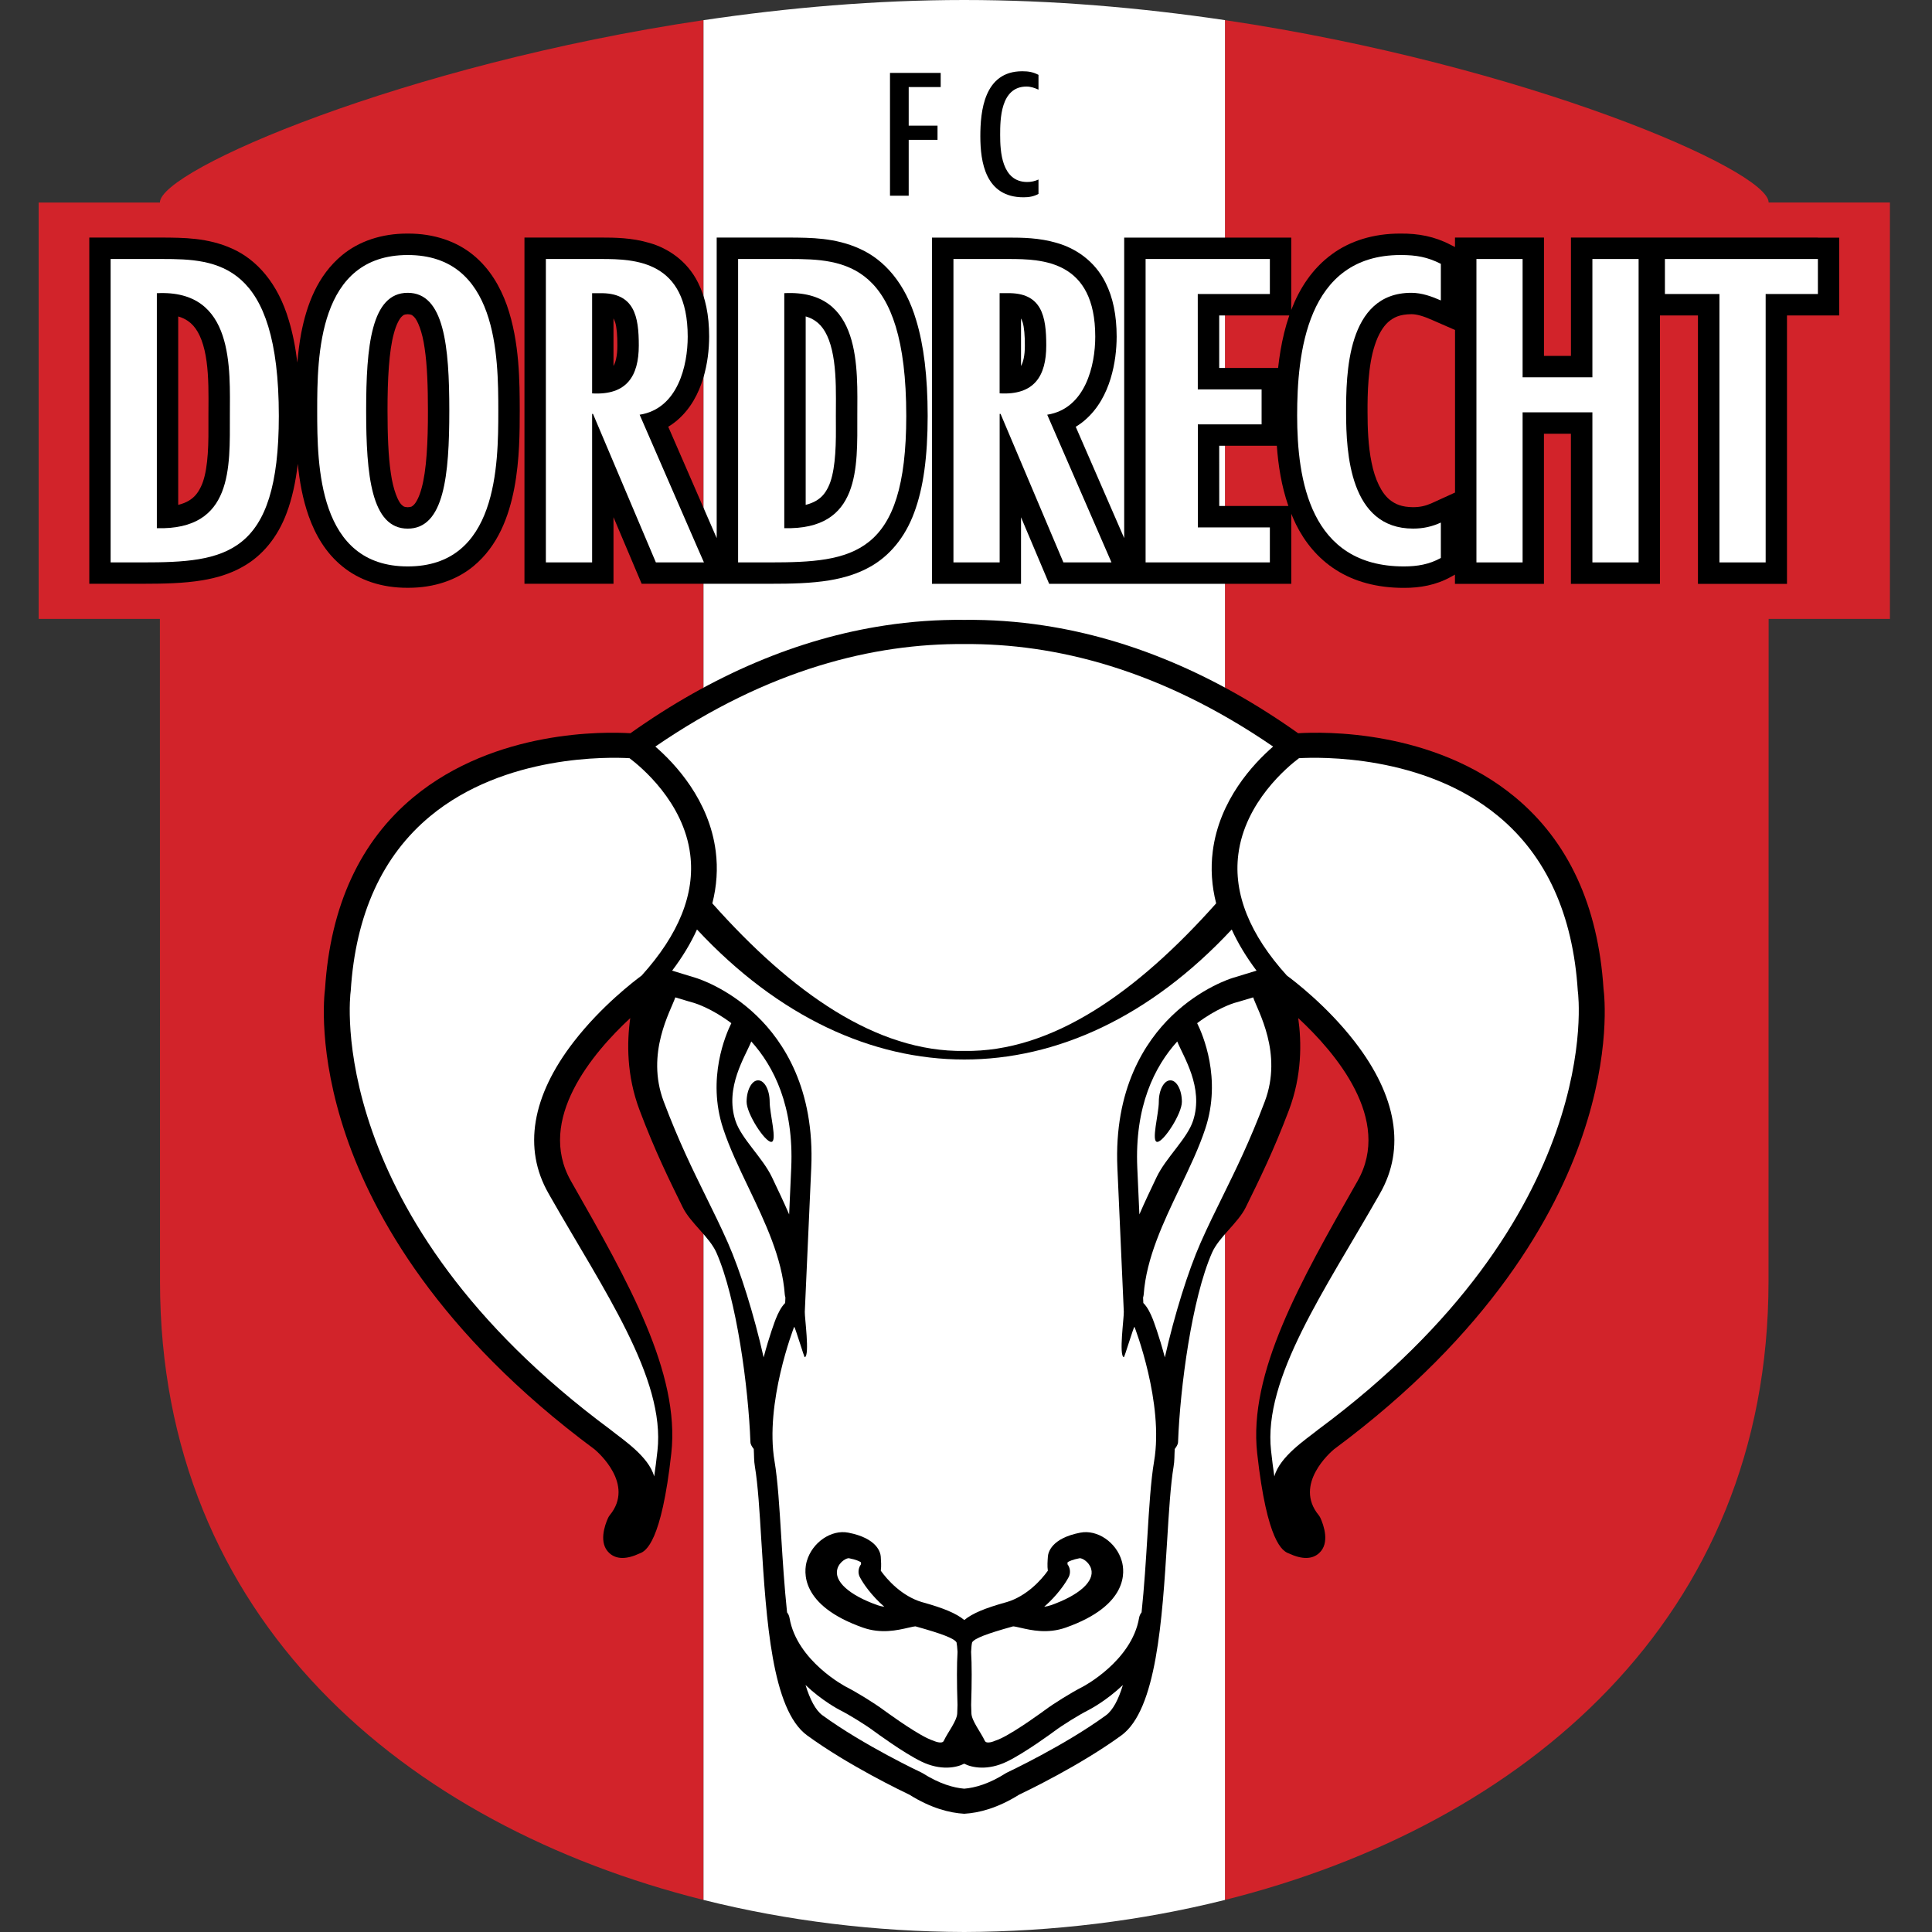 <svg width="50" height="50" viewBox="0 0 50 50" fill="none" xmlns="http://www.w3.org/2000/svg">
<rect x="0" y="0" width="50" height="50" fill="#333333" stroke="none"/>
<path d="M4.138 5.241H1V16.018H4.138C4.138 17.528 4.141 33.164 4.141 33.164C4.141 41.898 10.472 47.233 18.208 49.171V0.521C10.453 1.674 4.138 4.398 4.138 5.241Z" fill="#D2232A"/>
<path d="M45.772 5.24C45.772 4.397 39.456 1.673 31.702 0.521V49.17C39.438 47.232 45.769 41.897 45.769 33.163C45.769 33.163 45.772 17.527 45.772 16.017H48.911V5.24H45.772Z" fill="#D2232A"/>
<path d="M24.954 0C22.664 0 20.379 0.2 18.207 0.522V49.17C20.381 49.715 22.667 49.992 24.954 50C27.242 49.992 29.527 49.715 31.702 49.17V0.521C29.53 0.2 27.245 0 24.954 0Z" fill="white"/>
<path d="M12.247 6.6C11.817 6.247 11.234 6.042 10.552 6.045C9.87 6.042 9.287 6.247 8.858 6.6C8.211 7.132 7.935 7.899 7.794 8.628C7.747 8.882 7.716 9.137 7.695 9.383C7.646 8.973 7.572 8.612 7.475 8.291C7.194 7.333 6.646 6.72 6.009 6.435C5.377 6.149 4.74 6.152 4.204 6.148H2.311V15.108H3.69C4.232 15.107 4.746 15.099 5.236 15.018C5.603 14.957 5.96 14.852 6.288 14.664C6.785 14.386 7.185 13.909 7.421 13.27C7.557 12.905 7.65 12.489 7.707 12.004C7.75 12.448 7.832 12.914 7.99 13.36C8.16 13.839 8.428 14.307 8.859 14.657C9.288 15.01 9.871 15.216 10.553 15.212C10.559 15.212 10.564 15.212 10.569 15.212C11.245 15.212 11.822 15.007 12.248 14.657C12.894 14.125 13.171 13.358 13.311 12.629C13.45 11.896 13.45 11.163 13.451 10.628C13.448 9.913 13.454 8.856 13.117 7.897C12.945 7.419 12.677 6.951 12.247 6.6ZM4.613 8.19C4.714 8.219 4.793 8.259 4.86 8.304C5.062 8.44 5.204 8.686 5.293 9.061C5.38 9.429 5.397 9.888 5.396 10.316C5.396 10.47 5.394 10.62 5.394 10.764C5.394 10.87 5.394 10.976 5.394 11.081C5.399 11.689 5.361 12.274 5.197 12.602C5.116 12.769 5.026 12.875 4.881 12.961C4.811 13.002 4.724 13.039 4.612 13.066V8.19H4.613ZM10.195 8.624C10.255 8.397 10.336 8.254 10.391 8.199C10.45 8.145 10.452 8.14 10.552 8.132C10.652 8.14 10.654 8.145 10.714 8.199C10.801 8.278 10.93 8.574 10.99 9.014C11.056 9.451 11.075 10.016 11.075 10.63C11.077 11.446 11.037 12.182 10.911 12.634C10.851 12.861 10.77 13.004 10.714 13.061C10.655 13.115 10.653 13.12 10.552 13.127C10.453 13.12 10.451 13.115 10.391 13.061C10.305 12.982 10.176 12.685 10.115 12.246C10.049 11.808 10.029 11.244 10.029 10.63C10.028 9.813 10.068 9.077 10.195 8.624Z" fill="black"/>
<path d="M22.246 6.436C21.614 6.149 20.976 6.152 20.441 6.148H18.548V13.926L17.294 11.044C17.377 10.994 17.456 10.937 17.527 10.876C17.881 10.572 18.079 10.178 18.196 9.798C18.313 9.415 18.352 9.036 18.353 8.712C18.353 8.157 18.257 7.696 18.067 7.318C17.784 6.745 17.279 6.422 16.814 6.289C16.346 6.149 15.898 6.149 15.562 6.148H13.573V15.108H15.877V13.385L16.606 15.108H18.055H19.062H19.927C20.469 15.108 20.983 15.099 21.473 15.018C21.84 14.956 22.196 14.852 22.525 14.665C23.022 14.386 23.422 13.909 23.658 13.27C23.898 12.628 24.007 11.823 24.008 10.764C24.007 9.732 23.906 8.931 23.712 8.291C23.431 7.332 22.883 6.719 22.246 6.436ZM20.851 8.189C20.952 8.218 21.031 8.258 21.098 8.303C21.3 8.439 21.442 8.686 21.53 9.06C21.618 9.429 21.635 9.887 21.634 10.316C21.634 10.47 21.632 10.62 21.632 10.763C21.632 10.869 21.633 10.975 21.633 11.081C21.638 11.688 21.599 12.273 21.436 12.602C21.355 12.769 21.264 12.874 21.12 12.96C21.05 13.001 20.963 13.038 20.851 13.066V8.189ZM15.877 9.471V8.24C15.89 8.262 15.903 8.293 15.922 8.346C15.96 8.469 15.979 8.685 15.977 8.942C15.979 9.213 15.928 9.388 15.877 9.471Z" fill="black"/>
<path d="M47.046 6.148H42.96H40.656V9.21H39.958V6.148H37.655V6.393L37.54 6.335C37.123 6.116 36.697 6.041 36.248 6.045C35.539 6.042 34.933 6.239 34.469 6.58C33.953 6.958 33.628 7.475 33.417 8.022V6.149H32.864H30.998H29.094V13.927L27.84 11.045C27.924 10.995 28.002 10.938 28.073 10.877C28.427 10.573 28.625 10.179 28.742 9.799C28.859 9.416 28.898 9.037 28.899 8.713C28.899 8.158 28.803 7.697 28.613 7.319C28.33 6.746 27.825 6.423 27.36 6.29C26.892 6.15 26.444 6.15 26.108 6.149H24.12V15.109H26.424V13.387L27.152 15.109H29.608H31H33.418V13.296C33.456 13.389 33.496 13.481 33.54 13.572C33.766 14.026 34.101 14.448 34.573 14.748C35.044 15.05 35.637 15.215 36.331 15.214C36.335 15.214 36.34 15.214 36.344 15.214C36.739 15.214 37.16 15.148 37.557 14.925L37.654 14.871V15.11H39.957V11.225H40.655V15.11H42.959V8.164H43.943V15.11H46.247V8.164H47.598V6.15H47.046V6.148ZM26.424 9.471V8.241C26.436 8.262 26.449 8.294 26.467 8.346C26.505 8.469 26.524 8.685 26.523 8.942C26.525 9.213 26.474 9.387 26.424 9.471ZM33.367 8.163C33.315 8.313 33.271 8.464 33.234 8.615C33.159 8.92 33.11 9.225 33.077 9.523H31.553V8.164H33.367V8.163ZM31.554 13.095L31.553 11.536H33.044C33.081 12.045 33.164 12.581 33.343 13.095H31.554ZM37.058 13.02C36.894 13.093 36.761 13.124 36.571 13.126C36.271 13.122 36.108 13.048 35.964 12.932C35.753 12.762 35.584 12.41 35.497 11.975C35.407 11.543 35.392 11.058 35.392 10.68C35.389 10.199 35.403 9.468 35.58 8.933C35.667 8.664 35.788 8.459 35.926 8.335C36.068 8.213 36.221 8.135 36.524 8.131C36.67 8.13 36.847 8.185 37.068 8.283L37.656 8.54V12.747L37.058 13.02Z" fill="black"/>
<path d="M4.202 6.703H2.863V14.555H3.688C5.829 14.555 7.216 14.388 7.216 10.764C7.216 6.787 5.614 6.703 4.202 6.703ZM4.059 13.67V7.588C6.08 7.484 5.949 9.557 5.949 10.764C5.948 12.097 6.032 13.722 4.059 13.67Z" fill="white"/>
<path d="M10.552 14.659C12.872 14.659 12.896 12.045 12.896 10.629C12.896 9.213 12.872 6.6 10.552 6.6C8.232 6.6 8.209 9.214 8.209 10.629C8.209 12.045 8.232 14.659 10.552 14.659ZM10.552 7.578C11.496 7.578 11.628 8.964 11.628 10.63C11.628 12.296 11.496 13.681 10.552 13.681C9.608 13.681 9.476 12.296 9.476 10.63C9.476 8.963 9.607 7.578 10.552 7.578Z" fill="white"/>
<path d="M18.054 14.182L16.554 10.733C17.547 10.577 17.798 9.452 17.798 8.713C17.798 6.745 16.435 6.703 15.562 6.703H14.127V14.555H15.324V10.712H15.347L16.974 14.555H18.055H18.218L18.054 14.182ZM15.324 10.181V7.588H15.515C16.424 7.567 16.532 8.193 16.532 8.942C16.531 9.733 16.22 10.233 15.324 10.181Z" fill="white"/>
<path d="M23.454 10.764C23.454 6.786 21.852 6.703 20.441 6.703H19.102V14.555H19.927C22.067 14.554 23.454 14.387 23.454 10.764ZM20.297 7.587C22.318 7.483 22.187 9.556 22.187 10.763C22.187 12.096 22.271 13.721 20.297 13.669V7.587Z" fill="white"/>
<path d="M28.345 8.713C28.345 6.745 26.982 6.703 26.109 6.703H24.675V14.555H25.871V10.712H25.895L27.521 14.555H28.765L27.102 10.733C28.094 10.576 28.345 9.451 28.345 8.713ZM25.87 10.18V7.587H26.061C26.97 7.566 27.077 8.192 27.077 8.941C27.077 9.732 26.767 10.232 25.87 10.18Z" fill="white"/>
<path d="M32.864 6.703H30.998H29.648V14.555H31H32.864V13.649H31L31 10.983H32.65V10.078H30.999L30.998 7.609H32.864V6.703Z" fill="white"/>
<path d="M36.332 14.659C36.679 14.659 36.989 14.607 37.289 14.44V13.524C37.062 13.628 36.835 13.68 36.571 13.68C34.934 13.68 34.837 11.723 34.837 10.681C34.837 9.702 34.849 7.578 36.524 7.578C36.798 7.578 37.049 7.671 37.289 7.775V6.828C36.942 6.652 36.655 6.6 36.248 6.6C33.797 6.6 33.57 9.182 33.57 10.754C33.571 12.399 33.893 14.659 36.332 14.659Z" fill="white"/>
<path d="M41.211 9.765H39.405V6.703H38.21V14.555H39.405V10.671H41.211V14.555H42.407V6.703H41.211V9.765Z" fill="white"/>
<path d="M47.047 6.703H43.088V7.609H44.499V14.555H45.695V7.609H47.047V6.703Z" fill="white"/>
<path d="M23.517 2.253H24.345V1.887H23.033V5.065H23.517V3.619H24.263V3.252H23.517V2.253Z" fill="black"/>
<path d="M26.489 5.106C26.63 5.106 26.755 5.085 26.876 5.018V4.646C26.784 4.688 26.692 4.71 26.585 4.71C25.922 4.71 25.884 3.917 25.884 3.496C25.884 3.099 25.888 2.24 26.567 2.24C26.678 2.24 26.78 2.277 26.876 2.32V1.937C26.735 1.865 26.62 1.844 26.455 1.844C25.463 1.844 25.371 2.89 25.371 3.526C25.371 4.191 25.501 5.106 26.489 5.106Z" fill="black"/>
<path d="M41.499 25.59C41.36 23.439 40.588 21.77 39.205 20.626C37.086 18.875 34.242 18.936 33.596 18.976C31.468 17.466 29.254 16.528 27.015 16.188C26.33 16.083 25.643 16.035 24.955 16.042C24.268 16.035 23.581 16.083 22.896 16.188C20.657 16.528 18.443 17.466 16.315 18.976C15.668 18.936 12.825 18.876 10.706 20.626C9.323 21.77 8.55 23.439 8.412 25.59C8.391 25.751 8.221 27.237 8.957 29.396C9.653 31.439 11.334 34.505 15.386 37.508C15.465 37.574 16.44 38.413 15.78 39.214C15.763 39.236 15.748 39.26 15.736 39.286C15.651 39.472 15.487 39.934 15.768 40.192C15.948 40.359 16.213 40.362 16.555 40.202C16.715 40.146 17.118 39.915 17.373 37.614C17.605 35.532 16.249 33.151 14.814 30.632L14.777 30.567C13.869 28.972 15.351 27.238 16.311 26.348C16.222 26.974 16.213 27.832 16.552 28.73C16.949 29.784 17.317 30.53 17.672 31.251C17.866 31.645 18.363 32.017 18.54 32.416C19.064 33.604 19.369 35.91 19.421 37.321C19.423 37.388 19.469 37.449 19.507 37.5C19.517 37.654 19.51 37.807 19.537 37.957C19.614 38.411 19.658 39.117 19.703 39.865C19.831 41.919 19.976 44.246 20.887 44.911C21.964 45.696 23.366 46.366 23.538 46.448C24.09 46.793 24.57 46.918 24.954 46.94C25.339 46.918 25.819 46.793 26.371 46.448C26.543 46.366 27.946 45.695 29.022 44.911C29.933 44.246 30.078 41.919 30.206 39.865C30.251 39.117 30.296 38.411 30.372 37.957C30.399 37.807 30.392 37.654 30.402 37.5C30.44 37.449 30.486 37.388 30.488 37.321C30.54 35.91 30.845 33.605 31.369 32.416C31.546 32.016 32.044 31.644 32.237 31.251C32.592 30.53 32.96 29.784 33.358 28.73C33.696 27.833 33.687 26.975 33.598 26.348C34.558 27.238 36.041 28.971 35.132 30.567L35.095 30.632C33.66 33.152 32.304 35.532 32.536 37.614C32.792 39.914 33.194 40.146 33.354 40.202C33.696 40.362 33.961 40.359 34.141 40.192C34.422 39.934 34.257 39.472 34.173 39.286C34.161 39.26 34.146 39.236 34.129 39.214C33.469 38.412 34.444 37.574 34.523 37.508C38.575 34.505 40.256 31.439 40.952 29.396C41.69 27.237 41.52 25.751 41.499 25.59Z" fill="black"/>
<path d="M28.621 44.393C27.55 45.173 26.08 45.865 26.065 45.872C26.052 45.878 26.039 45.885 26.028 45.892C25.595 46.167 25.233 46.268 24.954 46.291C24.676 46.267 24.315 46.166 23.881 45.892C23.87 45.885 23.856 45.878 23.844 45.872C23.829 45.865 22.359 45.173 21.287 44.393C21.105 44.26 20.962 43.98 20.847 43.609C21.28 44.019 21.703 44.239 21.736 44.256C21.99 44.385 22.396 44.636 22.623 44.805C22.654 44.827 23.378 45.362 23.846 45.589C24.343 45.83 24.755 45.748 24.953 45.644C25.152 45.748 25.565 45.83 26.061 45.589C26.529 45.362 27.254 44.828 27.284 44.805C27.511 44.636 27.917 44.385 28.171 44.256C28.204 44.239 28.627 44.019 29.06 43.609C28.947 43.98 28.803 44.26 28.621 44.393Z" fill="white"/>
<path d="M31.901 25.309C31.868 25.32 31.085 25.558 30.328 26.289C29.634 26.958 28.827 28.184 28.918 30.225L29.084 33.95C29.091 34.089 28.952 35.084 29.084 35.124C29.097 35.15 29.346 34.302 29.361 34.34C29.369 34.36 30.126 36.313 29.867 37.824C29.784 38.311 29.741 39 29.692 39.799C29.656 40.379 29.614 41.064 29.544 41.728C29.511 41.769 29.488 41.818 29.479 41.873C29.288 42.99 28.028 43.65 28.015 43.656C27.73 43.801 27.29 44.073 27.034 44.263C27.028 44.267 26.329 44.783 25.918 44.983C25.846 45.017 25.792 45.038 25.752 45.051C25.752 45.051 25.532 45.152 25.486 45.051C25.387 44.836 25.148 44.539 25.14 44.343C25.137 44.271 25.135 44.196 25.133 44.122C25.152 43.532 25.152 43.075 25.132 42.751C25.138 42.635 25.146 42.551 25.158 42.505C25.219 42.401 25.54 42.279 26.213 42.092C26.215 42.091 26.219 42.09 26.221 42.09C26.261 42.092 26.348 42.112 26.412 42.127C26.691 42.191 27.112 42.288 27.582 42.122C29.221 41.543 29.107 40.658 29.032 40.402C28.893 39.916 28.401 39.579 27.958 39.665C27.211 39.81 27.127 40.176 27.119 40.285C27.111 40.399 27.101 40.53 27.118 40.65C26.946 40.892 26.571 41.306 26.058 41.461C26.05 41.462 26.041 41.466 26.032 41.468C26.031 41.469 26.03 41.469 26.029 41.469C25.494 41.618 25.168 41.752 24.956 41.926C24.745 41.752 24.419 41.618 23.884 41.469C23.883 41.469 23.882 41.469 23.88 41.468C23.872 41.466 23.864 41.462 23.855 41.461C23.341 41.306 22.967 40.892 22.795 40.65C22.811 40.53 22.802 40.399 22.794 40.285C22.786 40.177 22.701 39.81 21.954 39.665C21.512 39.579 21.02 39.917 20.88 40.402C20.806 40.659 20.691 41.543 22.331 42.122C22.801 42.288 23.222 42.191 23.5 42.127C23.566 42.112 23.652 42.092 23.691 42.09C23.694 42.09 23.698 42.091 23.7 42.092C24.372 42.279 24.694 42.401 24.755 42.505C24.765 42.551 24.774 42.636 24.781 42.751C24.761 43.074 24.761 43.532 24.78 44.122C24.778 44.196 24.775 44.271 24.773 44.343C24.765 44.539 24.525 44.836 24.426 45.051C24.38 45.152 24.16 45.051 24.16 45.051C24.121 45.038 24.067 45.018 23.995 44.983C23.584 44.783 22.886 44.267 22.879 44.263C22.622 44.073 22.182 43.801 21.898 43.656C21.886 43.65 20.625 42.99 20.433 41.873C20.424 41.818 20.401 41.769 20.369 41.728C20.299 41.064 20.256 40.378 20.22 39.799C20.171 39 20.128 38.311 20.046 37.824C19.786 36.313 20.544 34.36 20.552 34.34C20.567 34.303 20.816 35.15 20.828 35.124C20.961 35.084 20.822 34.089 20.828 33.95L20.995 30.225C21.086 28.183 20.279 26.958 19.585 26.289C18.827 25.558 18.045 25.32 18.012 25.309L17.395 25.12C17.663 24.766 17.877 24.411 18.038 24.055C20.154 26.326 22.572 27.42 24.957 27.42C27.342 27.42 29.76 26.326 31.877 24.055C32.038 24.411 32.252 24.766 32.519 25.12L31.901 25.309Z" fill="white"/>
<path d="M31.386 22.032C31.329 22.479 31.359 22.928 31.474 23.379C29.423 25.683 27.227 27.233 24.954 27.198C22.681 27.233 20.486 25.684 18.435 23.379C18.55 22.928 18.58 22.479 18.523 22.032C18.355 20.704 17.47 19.763 16.96 19.321C19.888 17.313 22.613 16.651 24.954 16.668C27.296 16.651 30.021 17.313 32.948 19.321C32.439 19.763 31.553 20.704 31.386 22.032Z" fill="white"/>
<path d="M27.655 40.819C27.654 40.821 27.653 40.823 27.652 40.825C27.654 40.822 27.656 40.817 27.659 40.813C27.713 40.702 27.696 40.575 27.626 40.482C27.626 40.467 27.627 40.45 27.629 40.431C27.666 40.407 27.753 40.363 27.938 40.327C27.992 40.316 28.183 40.411 28.239 40.603C28.331 40.923 27.933 41.282 27.202 41.541C27.142 41.562 27.084 41.575 27.024 41.583C27.357 41.293 27.574 40.976 27.655 40.819Z" fill="white"/>
<path d="M29.433 30.224C29.362 28.63 29.881 27.601 30.467 26.953C30.617 27.335 31.161 28.14 30.876 29.006C30.722 29.473 30.176 29.955 29.932 30.466C29.781 30.784 29.627 31.104 29.487 31.429L29.433 30.224ZM29.579 34.074C29.584 34.064 29.587 34.053 29.59 34.043C29.587 34.053 29.584 34.063 29.579 34.074ZM32.732 28.508C32.345 29.533 31.985 30.265 31.636 30.974C31.439 31.374 31.253 31.751 31.071 32.163C30.75 32.891 30.396 34.02 30.146 35.129C29.998 34.564 29.847 34.173 29.833 34.136C29.773 33.988 29.698 33.828 29.589 33.721L29.583 33.58C29.591 33.555 29.596 33.528 29.599 33.501C29.666 32.558 30.108 31.634 30.535 30.74C30.789 30.209 31.029 29.709 31.195 29.204C31.622 27.908 31.123 26.764 30.982 26.48C31.473 26.107 31.902 25.969 31.945 25.956C31.944 25.956 32.119 25.909 32.432 25.812C32.547 26.155 33.206 27.253 32.732 28.508ZM34.112 36.999C34.108 37.002 34.105 37.005 34.101 37.008C33.803 37.249 33.122 37.689 32.98 38.21C32.951 38.014 32.922 37.795 32.895 37.545C32.685 35.667 34.298 33.374 35.681 30.945L35.717 30.881C36.376 29.724 36.15 28.367 35.06 26.959C34.341 26.029 33.48 25.377 33.305 25.248C32.343 24.186 31.919 23.131 32.047 22.115C32.215 20.757 33.329 19.839 33.618 19.622C34.138 19.592 36.844 19.522 38.775 21.122C40.017 22.149 40.708 23.67 40.833 25.642C40.834 25.651 40.835 25.66 40.836 25.668C40.845 25.726 41.571 31.474 34.112 36.999Z" fill="white"/>
<path d="M29.95 29.552C30.115 29.552 30.587 28.824 30.587 28.516C30.587 28.209 30.453 27.959 30.289 27.959C30.123 27.959 29.99 28.209 29.99 28.516C29.99 28.825 29.786 29.552 29.95 29.552Z" fill="black"/>
<path d="M22.255 40.819C22.256 40.821 22.256 40.823 22.258 40.825C22.256 40.822 22.254 40.817 22.251 40.813C22.196 40.702 22.214 40.575 22.284 40.482C22.284 40.467 22.283 40.45 22.281 40.431C22.244 40.407 22.157 40.363 21.972 40.327C21.918 40.316 21.726 40.411 21.671 40.603C21.579 40.923 21.976 41.282 22.708 41.541C22.768 41.562 22.826 41.575 22.886 41.583C22.552 41.293 22.335 40.976 22.255 40.819Z" fill="white"/>
<path d="M20.477 30.224C20.548 28.63 20.029 27.601 19.443 26.953C19.293 27.335 18.749 28.14 19.034 29.006C19.188 29.473 19.734 29.955 19.978 30.466C20.129 30.784 20.283 31.104 20.423 31.429L20.477 30.224ZM20.331 34.074C20.326 34.064 20.323 34.053 20.32 34.043C20.323 34.053 20.326 34.063 20.331 34.074ZM17.177 28.508C17.564 29.533 17.924 30.265 18.273 30.974C18.47 31.374 18.656 31.751 18.838 32.163C19.159 32.891 19.513 34.02 19.763 35.129C19.911 34.564 20.062 34.173 20.076 34.136C20.136 33.988 20.212 33.828 20.32 33.721L20.326 33.58C20.318 33.555 20.313 33.528 20.31 33.501C20.243 32.558 19.801 31.634 19.374 30.74C19.12 30.209 18.88 29.709 18.714 29.204C18.287 27.908 18.786 26.764 18.927 26.48C18.436 26.107 18.007 25.969 17.964 25.956C17.965 25.956 17.79 25.909 17.477 25.812C17.363 26.155 16.703 27.253 17.177 28.508ZM15.798 36.999C15.802 37.002 15.805 37.005 15.809 37.008C16.107 37.249 16.788 37.689 16.93 38.21C16.959 38.014 16.988 37.795 17.015 37.545C17.225 35.667 15.612 33.374 14.229 30.945L14.193 30.881C13.534 29.724 13.76 28.367 14.85 26.959C15.569 26.029 16.43 25.377 16.605 25.248C17.567 24.186 17.991 23.131 17.863 22.115C17.695 20.757 16.581 19.839 16.292 19.622C15.772 19.592 13.066 19.522 11.134 21.122C9.893 22.149 9.202 23.67 9.077 25.642C9.076 25.651 9.075 25.66 9.074 25.668C9.065 25.726 8.338 31.474 15.798 36.999Z" fill="white"/>
<path d="M19.959 29.552C19.794 29.552 19.322 28.824 19.322 28.516C19.322 28.209 19.456 27.959 19.62 27.959C19.786 27.959 19.919 28.209 19.919 28.516C19.919 28.825 20.124 29.552 19.959 29.552Z" fill="black"/>
</svg>
